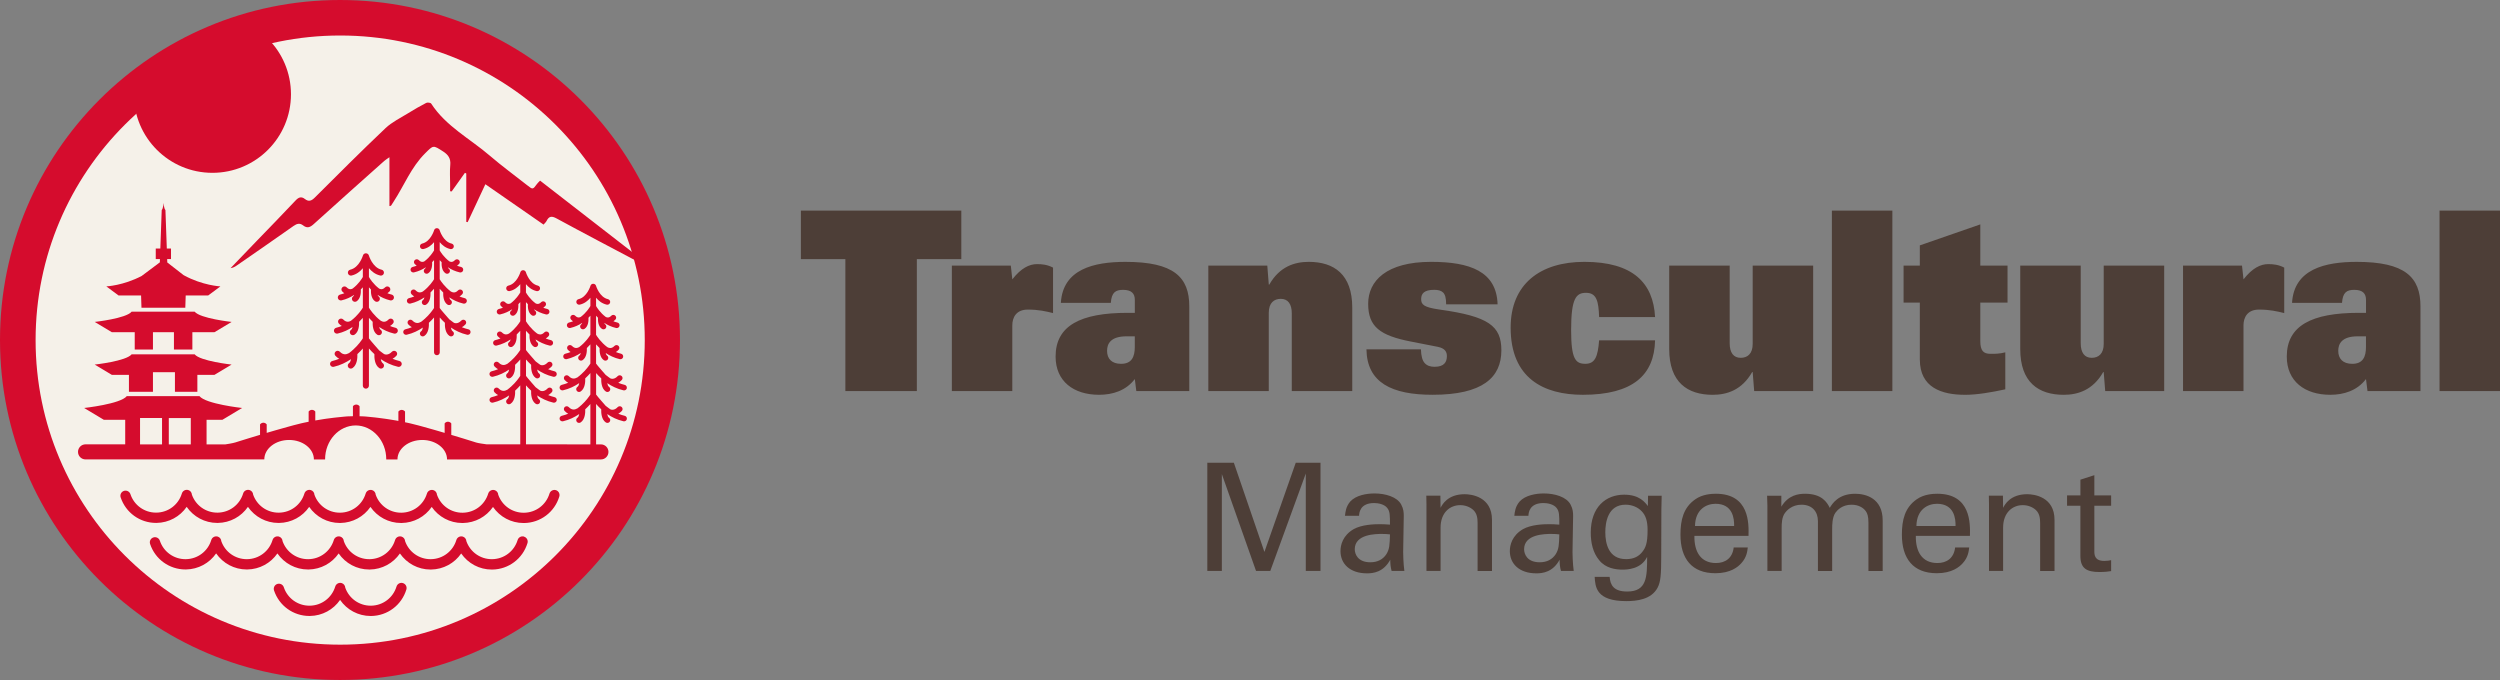 <?xml version="1.0" encoding="UTF-8"?>
<svg id="Ebene_1" data-name="Ebene 1" xmlns="http://www.w3.org/2000/svg" xmlns:xlink="http://www.w3.org/1999/xlink" viewBox="0 0 1329.37 361.58">
  <rect x="0" y="0" width="1329.37" height="361.58" fill="#808080" stroke="none"/>
  <defs>
    <style>
      .cls-1 {
        fill: none;
      }

      .cls-1, .cls-2, .cls-3, .cls-4 {
        stroke-width: 0px;
      }

      .cls-2 {
        fill: #4d3e37;
      }

      .cls-5 {
        clip-path: url(#clippath);
      }

      .cls-3 {
        fill: #f5f1e9;
      }

      .cls-4 {
        fill: #d50c2d;
      }
    </style>
    <clipPath id="clippath">
      <path class="cls-1" d="M180.79,344.95c90.59,0,164.03-73.44,164.03-164.03S271.39,16.89,180.79,16.89,16.76,90.33,16.76,180.92s73.44,164.03,164.03,164.03h0Z"/>
    </clipPath>
  </defs>
  <path class="cls-2" d="M641.99,303.61h7.73v-51.5l18.18,51.5h7.57l18.89-51.82v51.82h7.81v-57.56h-13.15l-16.66,47.44-16.26-47.44h-14.11v57.56h0ZM746.77,303.61c-.56-4.07-.64-9.41-.64-10.05l.32-19.13c0-1.83-.08-3.75-1.36-6.14-2.15-4.07-8.37-5.9-14.19-5.9-4.23,0-9.89.96-12.92,4.31-2.31,2.71-2.55,5.5-2.79,7.57h7.49c.08-1.59.48-6.78,8.05-6.78,2.15,0,5.42.64,6.94,2.63,1.44,1.75,1.44,3.91,1.44,8.85-2.31-.16-3.51-.24-5.42-.24-3.19,0-9.57.24-13.87,2.63-5.9,3.43-7.02,8.53-7.02,11.72,0,6.62,4.94,11.8,14.11,11.8,3.35,0,8.77-.64,12.36-7.25,0,2.07.16,3.99.72,5.98h6.78ZM739.12,284.16c-.16,5.58-.24,7.81-1.91,10.52-1.83,2.79-4.7,4.31-8.53,4.31-6.7,0-8.29-4.38-8.29-6.94,0-8.13,11.4-8.13,14.43-8.13,1.83,0,2.95.08,4.31.24h0ZM758.53,303.61h7.49v-23.04c0-8.05,5.02-11.96,10.44-11.96,2.55,0,5.18.88,7.1,2.71,1.83,1.83,2.15,4.23,2.15,6.86v25.43h7.65v-27.19c0-12.28-10.92-13.63-14.51-13.63-9.09,0-11.96,5.58-12.84,7.25l-.08-6.46h-7.49l.08,4.62v35.4h0ZM836.82,303.61c-.56-4.07-.64-9.41-.64-10.05l.32-19.13c0-1.83-.08-3.75-1.36-6.14-2.15-4.07-8.37-5.9-14.19-5.9-4.23,0-9.89.96-12.92,4.31-2.31,2.71-2.55,5.5-2.79,7.57h7.49c.08-1.59.48-6.78,8.05-6.78,2.15,0,5.42.64,6.94,2.63,1.44,1.75,1.44,3.91,1.44,8.85-2.31-.16-3.51-.24-5.42-.24-3.19,0-9.57.24-13.87,2.63-5.9,3.43-7.02,8.53-7.02,11.72,0,6.62,4.94,11.8,14.11,11.8,3.35,0,8.77-.64,12.36-7.25,0,2.07.16,3.99.72,5.98h6.78ZM829.17,284.16c-.16,5.58-.24,7.81-1.91,10.52-1.83,2.79-4.7,4.31-8.53,4.31-6.7,0-8.29-4.38-8.29-6.94,0-8.13,11.4-8.13,14.43-8.13,1.83,0,2.95.08,4.31.24h0ZM847.96,306.72c.32,5.42.8,12.92,16.82,12.92,5.5,0,13.31-.8,16.66-7.18,1.59-3.03,1.91-6.94,1.91-16.58l.08-25.03.16-7.25h-7.25l-.08,5.5c-1.59-2.07-4.54-6.06-12.6-6.06-9.81,0-17.78,6.62-17.78,20.17,0,5.34,1.12,10.68,4.54,14.75,3.35,4.15,8.61,4.94,12.28,4.94,2.39,0,9.97-.16,13.15-6.78,0,10.84-.16,18.42-10.6,18.42-7.1,0-9.01-3.35-9.33-7.81h-7.97ZM864.62,297.31c-9.17,0-11-8.13-11-14.27,0-5.1,1.28-14.67,10.76-14.67,3.43,0,6.62,1.36,8.61,3.51,1.99,2.07,3.11,4.94,3.11,9.97,0,7.25-1.12,9.41-2.71,11.48-1.83,2.39-4.38,3.99-8.77,3.99h0ZM929.77,284.95c.16-6.54.56-22.4-17.38-22.4-2.31,0-7.1.24-10.92,2.95-6.3,4.38-7.89,10.92-7.89,18.82,0,12.68,5.98,20.49,18.58,20.49,8.05,0,12.04-3.35,13.79-5.34,2.87-3.11,3.19-6.38,3.43-8.37h-7.49c-.64,5.74-4.54,8.29-9.41,8.29-8.21,0-11.64-6.14-11.48-14.43h28.78ZM901.31,279.69c.16-8.85,6.06-11.8,10.92-11.8,9.25,0,9.97,7.97,9.89,11.8h-20.81ZM939.82,303.61h7.57v-22.72c0-2.55.08-5.82,1.75-8.13.88-1.2,3.67-4.38,8.77-4.38,5.9,0,8.77,3.83,8.77,8.77v26.47h7.57v-22.4c0-1.75,0-6.14,1.75-8.61,1.04-1.43,3.67-4.23,8.53-4.23,3.83,0,6.38,1.67,7.65,3.51.72,1.04,1.36,2.55,1.36,6.06v25.67h7.57v-26.87c0-11.8-8.93-14.19-14.67-14.19-8.85,0-12.12,5.26-13.47,7.49-1.44-2.95-4.23-7.49-13.07-7.49-3.43,0-8.85.56-12.68,6.86v-5.82h-7.57l.16,5.34v34.68h0ZM1047.51,284.95c.16-6.54.56-22.4-17.38-22.4-2.31,0-7.1.24-10.92,2.95-6.3,4.38-7.89,10.92-7.89,18.82,0,12.68,5.98,20.49,18.58,20.49,8.05,0,12.04-3.35,13.79-5.34,2.87-3.11,3.19-6.38,3.43-8.37h-7.49c-.64,5.74-4.54,8.29-9.41,8.29-8.21,0-11.64-6.14-11.48-14.43h28.78ZM1019.05,279.69c.16-8.85,6.06-11.8,10.92-11.8,9.25,0,9.97,7.97,9.89,11.8h-20.81ZM1057.66,303.61h7.49v-23.04c0-8.05,5.02-11.96,10.44-11.96,2.55,0,5.18.88,7.1,2.71,1.83,1.83,2.15,4.23,2.15,6.86v25.43h7.65v-27.19c0-12.28-10.92-13.63-14.51-13.63-9.09,0-11.96,5.58-12.84,7.25l-.08-6.46h-7.49l.08,4.62v35.4h0ZM1099.14,268.93h7.1v26.71c0,6.54,3.27,8.53,10.13,8.53,2.71,0,4.86-.24,6.22-.48v-5.82c-.64.16-2.07.4-3.59.4-5.34,0-5.34-3.35-5.34-5.34v-24h8.93v-5.5h-8.93v-10.76l-7.41,2.39v8.37h-7.1v5.5h0Z"/>
  <path class="cls-2" d="M449.53,207.94h38v-70.16h23.65v-25.78h-85.31v25.78h23.65v70.16h0ZM506.13,207.94h32.16v-34.95c0-4.25,2.13-8.37,8.24-8.37,5.71,0,9.7.93,13.42,1.86v-24.18c-3.06-1.59-5.85-1.86-8.5-1.86-4.12,0-8.5,2.13-13.15,8.11l-.8-7.31h-31.36v66.7h0ZM603.43,166.35h-3.85c-24.98,0-38.27,6.78-38.27,23.25,0,13.15,9.57,20.33,23.12,20.33,7.31,0,14.35-2.26,19-8.37l.8,6.38h28.17v-45.04c0-15.55-8.24-23.65-33.88-23.65-16.88,0-33.35,3.85-34.41,21.79h26.57c.4-5.58,2.52-6.91,6.51-6.91,4.52,0,6.25,1.99,6.25,5.31v6.91h0ZM603.43,184.42c0,5.45-1.73,9.04-7.31,9.04-4.92,0-7.44-2.66-7.44-6.91,0-3.72,1.86-7.71,10.36-7.71h4.38v5.58h0ZM642.51,207.94h32.16v-41.59c0-5.31,2.79-7.44,6.38-7.44,3.85,0,5.85,2.79,5.85,7.71v41.32h32.16v-44.38c0-17.67-9.7-24.32-23.12-24.32-7.57,0-15.55,2.52-20.99,12.09h-.27l-.8-10.1h-31.36v66.7h0ZM796.34,161.83c-.53-17.54-14.75-22.59-35.34-22.59-23.78,0-33.48,10.1-33.48,22.32s6.38,16.88,22.72,20.06c9.7,1.86,12.22,2.39,14.22,2.79,4.12.8,4.92,2.92,4.92,4.92,0,3.19-1.46,5.71-6.51,5.71-2.26,0-3.99-.53-5.31-1.99-1.2-1.33-1.86-3.59-1.99-7.31h-28.97c.27,17.81,13.55,24.18,35.21,24.18,26.57,0,36.54-9.17,36.54-23.65,0-13.02-6.91-18.07-32.82-21.66-8.5-1.2-9.83-2.66-9.83-5.58s1.59-4.92,6.91-4.92c2.13,0,3.72.4,4.78,1.46,1.06,1.06,1.59,2.92,1.59,6.25h27.37ZM880.08,168.61c-.93-18.07-11.69-29.37-37.6-29.37-23.65,0-39.2,11.96-39.2,34.95,0,26.97,17.54,35.74,38.4,35.74,26.44,0,38-10.36,38.4-28.97h-29.76c-.66,8.64-2.13,12.49-7.31,12.49s-7.57-2.39-7.57-17.94c0-17.01,2.66-19.8,7.97-19.8,5.58,0,6.64,4.52,6.91,12.89h29.76ZM964.15,141.24h-32.16v41.59c0,5.31-2.79,7.44-6.38,7.44-3.85,0-5.85-2.79-5.85-7.71v-41.32h-32.16v44.38c0,17.67,9.7,24.32,23.12,24.32,7.57,0,15.55-2.52,20.99-12.09h.27l.8,10.1h31.36v-66.7h0ZM974.1,207.94h32.16v-95.94h-32.16v95.94h0ZM1020.87,191.2c0,14.88,11.56,18.74,24.05,18.74,6.38,0,14.08-1.33,21.39-2.92v-19.67c-2.92.8-5.58.8-7.84.8-3.85,0-5.45-1.73-5.45-6.78v-20.46h14.48v-19.67h-14.48v-21.92l-32.16,11.16v10.76h-8.64v19.67h8.64v30.3h0ZM1150.81,141.24h-32.16v41.59c0,5.31-2.79,7.44-6.38,7.44-3.85,0-5.85-2.79-5.85-7.71v-41.32h-32.16v44.38c0,17.67,9.7,24.32,23.12,24.32,7.57,0,15.55-2.52,20.99-12.09h.27l.8,10.1h31.36v-66.7h0ZM1160.81,207.94h32.16v-34.95c0-4.25,2.13-8.37,8.24-8.37,5.71,0,9.7.93,13.42,1.86v-24.18c-3.06-1.59-5.85-1.86-8.5-1.86-4.12,0-8.5,2.13-13.15,8.11l-.8-7.31h-31.36v66.7h0ZM1258.11,166.35h-3.85c-24.98,0-38.27,6.78-38.27,23.25,0,13.15,9.57,20.33,23.12,20.33,7.31,0,14.35-2.26,19-8.37l.8,6.38h28.17v-45.04c0-15.55-8.24-23.65-33.88-23.65-16.87,0-33.35,3.85-34.41,21.79h26.57c.4-5.58,2.52-6.91,6.51-6.91,4.52,0,6.25,1.99,6.25,5.31v6.91h0ZM1258.11,184.42c0,5.45-1.73,9.04-7.31,9.04-4.92,0-7.44-2.66-7.44-6.91,0-3.72,1.86-7.71,10.36-7.71h4.38v5.58h0ZM1297.22,207.94h32.16v-95.94h-32.16v95.94h0Z"/>
  <path class="cls-4" d="M180.79,361.58c99.85,0,180.79-80.94,180.79-180.79S280.64,0,180.79,0,0,80.94,0,180.79s80.94,180.79,180.79,180.79h0Z"/>
  <path class="cls-3" d="M180.89,342.8c89.45,0,161.96-72.51,161.96-161.96S270.34,18.88,180.89,18.88,18.93,91.39,18.93,180.84s72.51,161.96,161.96,161.96h0Z"/>
  <path class="cls-4" d="M333.29,206.44c.19-.8-.31-1.61-1.13-1.79-1.2-.28-2.34-.66-3.41-1.11.64-.34,1.27-.82,1.89-1.48.57-.6.53-1.55-.08-2.11-.61-.56-1.57-.52-2.14.08-1.9,2.01-3.64,1.32-3.99,1.11-.15-.1-.4-.39-.57-.43-.48-.36-1.37-1-1.8-1.36-.14-.19-4.56-5.15-5.1-6.01v-10.22c.55.63,1.17,1.29,1.87,1.96-.07,1.57.06,4.97,2.25,6.43.26.17.56.26.85.26.49,0,.96-.23,1.26-.65.47-.68.29-1.61-.4-2.07-.33-.22-.57-.74-.72-1.36,2.07,1.4,4.55,2.61,7.46,3.29.12.03.24.04.35.04.69,0,1.31-.46,1.47-1.15.19-.8-.31-1.61-1.12-1.79-.97-.23-1.88-.53-2.75-.88.49-.3.98-.69,1.46-1.2.57-.6.53-1.55-.08-2.11-.61-.56-1.57-.52-2.14.08-1.62,1.72-3.16.94-3.46.76-.11-.07-.22-.11-.34-.15-3.4-2.57-5.39-5.59-5.96-6.54v-10.16c.31.35.65.72,1.02,1.08-.08,1.45.02,4.53,2.07,5.9.26.17.56.26.85.26.49,0,.96-.23,1.26-.65.47-.68.29-1.61-.4-2.07-.19-.13-.34-.39-.46-.72,1.75,1.16,3.85,2.16,6.3,2.73.12.03.24.04.35.04.69,0,1.31-.46,1.47-1.15.19-.8-.31-1.61-1.12-1.79-.74-.17-1.44-.39-2.11-.65.36-.25.71-.55,1.05-.91.57-.6.53-1.55-.08-2.11-.61-.56-1.57-.52-2.14.08-1.3,1.38-2.51.85-2.86.64-.04-.03-.09-.04-.13-.07-2.93-2.24-4.58-4.9-5.07-5.75v-4.42c1.33,1.63,3.17,3.12,5.65,3.68.11.02.23.04.34.04.69,0,1.32-.47,1.48-1.16.19-.8-.33-1.6-1.14-1.79-4.52-1.01-6.34-7.04-6.36-7.11-.18-.62-.73-1.03-1.35-1.07-.03,0-.06,0-.09,0-.06,0-.12,0-.17,0-.08,0-.16.02-.25.04,0,0-.01,0-.02,0,0,0,0,0,0,0-.49.13-.91.5-1.06,1.02-.02.06-1.84,6.1-6.36,7.11-.82.18-1.33.98-1.14,1.79.16.69.78,1.16,1.48,1.16.11,0,.22-.01.34-.04,2.46-.55,4.29-2.03,5.63-3.65v4.39c-.49.85-2.14,3.51-5.06,5.75-.05.02-.09.04-.14.07-.34.2-1.55.75-2.86-.64-.57-.6-1.53-.64-2.14-.08-.61.56-.65,1.5-.08,2.11.34.37.7.66,1.05.91-.66.26-1.37.48-2.11.65-.81.19-1.32.99-1.13,1.79.17.69.79,1.15,1.47,1.15.12,0,.23-.01.35-.04,2.46-.57,4.55-1.57,6.3-2.73-.12.33-.26.59-.45.72-.69.46-.87,1.39-.4,2.07.29.42.77.65,1.26.65.29,0,.59-.08.85-.26,2.05-1.37,2.15-4.45,2.07-5.9.37-.36.71-.73,1.02-1.08v10.16c-.57.95-2.55,3.97-5.95,6.53-.12.04-.24.09-.35.16-.3.18-1.84.96-3.47-.76-.57-.6-1.53-.64-2.14-.08-.61.56-.65,1.5-.08,2.11.47.5.97.9,1.46,1.2-.86.35-1.78.65-2.75.88-.81.19-1.32.99-1.13,1.79.16.69.79,1.15,1.47,1.15.12,0,.23-.01.35-.04,2.91-.68,5.4-1.89,7.47-3.29-.15.63-.38,1.14-.72,1.36-.69.46-.87,1.39-.4,2.07.29.43.77.65,1.26.65.29,0,.59-.08.85-.26,2.19-1.47,2.32-4.87,2.25-6.43.71-.67,1.33-1.33,1.87-1.96v10.22c-.54.86-2.23,3.35-5.01,5.83-.21.11-.38.27-.52.45-.43.37-.89.73-1.37,1.09-.17.04-.34.1-.5.2-.35.21-2.17,1.14-4.07-.88-.57-.6-1.53-.64-2.14-.08-.61.56-.65,1.5-.08,2.11.61.65,1.25,1.13,1.89,1.48-1.07.45-2.2.83-3.41,1.11-.81.19-1.32.99-1.13,1.79.16.69.79,1.15,1.47,1.15.12,0,.23-.01.35-.04,3.36-.78,6.22-2.21,8.6-3.83-.17.9-.47,1.67-.95,1.99-.69.46-.87,1.39-.4,2.07.29.42.77.65,1.26.65.29,0,.59-.08.85-.26,2.36-1.57,2.5-5.25,2.43-6.98,1.06-.97,1.97-1.93,2.73-2.81v11.42c-.54.86-2.23,3.35-5.01,5.83-.21.11-.38.26-.52.45-.43.37-.89.73-1.37,1.09-.17.04-.34.1-.5.2-.35.21-2.17,1.14-4.07-.87-.57-.6-1.53-.64-2.14-.08-.61.56-.65,1.5-.08,2.11.61.65,1.25,1.13,1.89,1.47-1.07.45-2.2.83-3.41,1.11-.81.19-1.32.99-1.13,1.79.16.69.79,1.15,1.47,1.15.12,0,.23-.01.35-.04,3.36-.78,6.22-2.21,8.6-3.84-.17.9-.47,1.67-.95,1.99-.69.46-.87,1.39-.4,2.07.29.43.77.65,1.26.65.29,0,.59-.08.85-.26,2.36-1.58,2.5-5.25,2.43-6.98,1.06-.97,1.97-1.92,2.73-2.81v5.82s0,.02,0,.02c0,0,0,.02,0,.02v19.89s0,.01,0,.02c0,.84.68,1.52,1.52,1.52s1.52-.68,1.52-1.52c0,0,0-.02,0-.02v-19.89s0-.01,0-.02c0,0,0-.01,0-.02v-5.82c.76.88,1.67,1.84,2.73,2.81-.07,1.73.07,5.41,2.43,6.98.26.17.56.26.85.26.49,0,.96-.23,1.26-.65.47-.68.29-1.61-.4-2.07-.48-.32-.78-1.1-.95-1.99,2.38,1.63,5.24,3.05,8.6,3.84.12.03.24.04.35.04.69,0,1.31-.46,1.47-1.15.19-.8-.31-1.61-1.13-1.79-1.2-.28-2.34-.66-3.41-1.11.64-.34,1.27-.82,1.89-1.47.57-.6.53-1.55-.08-2.11-.61-.56-1.57-.52-2.14.08-1.9,2.01-3.64,1.32-3.99,1.11-.15-.1-.4-.39-.57-.43-.48-.36-1.37-1-1.8-1.36-.14-.19-4.56-5.15-5.1-6.01v-11.42c.76.88,1.67,1.84,2.73,2.81-.07,1.73.07,5.41,2.43,6.98.26.17.56.26.85.26.49,0,.96-.23,1.26-.65.47-.68.29-1.61-.4-2.07-.48-.32-.78-1.09-.95-1.99,2.38,1.63,5.24,3.05,8.6,3.83.12.03.24.04.35.04.69,0,1.31-.46,1.47-1.15h0Z"/>
  <path class="cls-4" d="M296.01,199.23c.19-.8-.31-1.61-1.12-1.79-1.21-.28-2.34-.66-3.41-1.11.64-.34,1.27-.82,1.89-1.48.57-.6.53-1.55-.08-2.11-.61-.56-1.57-.52-2.14.08-1.9,2.01-3.64,1.32-3.99,1.11-.15-.1-.4-.39-.57-.43-.48-.36-1.37-1-1.8-1.36-.14-.19-4.56-5.15-5.1-6.01v-10.22c.54.63,1.17,1.29,1.87,1.96-.07,1.57.06,4.97,2.25,6.43.26.18.56.26.85.26.49,0,.96-.23,1.25-.65.47-.68.29-1.61-.4-2.07-.33-.22-.57-.74-.72-1.36,2.07,1.4,4.55,2.61,7.46,3.29.12.03.24.04.35.04.69,0,1.31-.46,1.47-1.15.19-.8-.31-1.61-1.12-1.79-.97-.22-1.88-.53-2.75-.88.49-.3.98-.69,1.46-1.2.57-.6.53-1.55-.08-2.11-.61-.56-1.57-.52-2.14.08-1.62,1.72-3.16.94-3.46.76-.11-.07-.22-.11-.34-.15-3.4-2.57-5.39-5.59-5.96-6.54v-10.16c.31.35.65.72,1.02,1.08-.08,1.45.02,4.53,2.07,5.9.26.17.56.26.85.26.49,0,.96-.23,1.26-.65.47-.68.29-1.61-.4-2.07-.19-.13-.34-.39-.46-.72,1.75,1.16,3.85,2.16,6.3,2.73.12.03.24.04.35.04.69,0,1.31-.46,1.47-1.15.19-.8-.31-1.61-1.13-1.79-.74-.17-1.44-.39-2.11-.65.35-.25.71-.55,1.05-.91.57-.6.53-1.55-.08-2.11-.61-.56-1.57-.52-2.14.08-1.3,1.38-2.51.85-2.86.64-.04-.03-.09-.04-.13-.07-2.93-2.24-4.58-4.9-5.07-5.75v-4.42c1.33,1.63,3.17,3.12,5.65,3.68.11.02.23.04.34.04.69,0,1.32-.47,1.48-1.16.19-.8-.32-1.6-1.14-1.79-4.52-1.01-6.34-7.04-6.36-7.11-.18-.62-.73-1.03-1.34-1.07-.03,0-.06,0-.09,0-.06,0-.11,0-.17,0-.09,0-.17.02-.25.04,0,0-.01,0-.02,0,0,0,0,0,0,0-.5.13-.91.5-1.06,1.02-.02.06-1.83,6.1-6.36,7.11-.82.18-1.33.98-1.14,1.79.16.69.79,1.16,1.48,1.16.11,0,.22-.01.34-.04,2.46-.55,4.29-2.03,5.62-3.65v4.39c-.48.85-2.14,3.51-5.06,5.75-.05.02-.09.04-.14.07-.34.2-1.55.75-2.86-.64-.57-.6-1.53-.64-2.14-.08-.61.56-.65,1.5-.08,2.11.34.36.7.66,1.05.91-.67.26-1.37.48-2.11.65-.81.19-1.32.99-1.13,1.79.16.69.79,1.15,1.47,1.15.12,0,.23-.01.35-.04,2.46-.57,4.55-1.57,6.3-2.73-.12.33-.27.59-.45.72-.69.46-.87,1.39-.4,2.07.29.43.77.65,1.26.65.29,0,.59-.08.85-.26,2.05-1.37,2.15-4.45,2.07-5.9.37-.36.71-.73,1.02-1.08v10.16c-.57.95-2.55,3.97-5.95,6.53-.12.04-.24.09-.35.16-.29.17-1.84.96-3.47-.76-.57-.6-1.53-.64-2.14-.08-.61.56-.65,1.5-.08,2.11.47.5.97.9,1.46,1.2-.86.35-1.78.65-2.75.88-.81.19-1.32.99-1.13,1.79.16.69.79,1.15,1.47,1.15.12,0,.23-.01.35-.04,2.91-.68,5.4-1.89,7.46-3.29-.15.63-.38,1.14-.72,1.36-.69.46-.87,1.39-.4,2.07.29.43.77.65,1.26.65.29,0,.59-.08.85-.26,2.19-1.46,2.32-4.87,2.25-6.43.71-.67,1.33-1.33,1.87-1.96v10.22c-.54.86-2.23,3.35-5.01,5.83-.21.11-.38.27-.52.45-.43.37-.89.73-1.37,1.09-.17.04-.34.1-.49.2-.35.21-2.17,1.14-4.07-.88-.57-.6-1.53-.64-2.14-.08-.61.56-.65,1.5-.08,2.11.61.65,1.25,1.13,1.89,1.48-1.07.45-2.2.83-3.41,1.11-.81.19-1.32.99-1.12,1.79.16.69.79,1.15,1.47,1.15.12,0,.23-.01.35-.04,3.36-.78,6.22-2.21,8.6-3.83-.17.9-.47,1.67-.95,1.99-.69.46-.87,1.39-.4,2.07.29.43.77.65,1.25.65.29,0,.59-.08.85-.26,2.36-1.57,2.51-5.25,2.43-6.98,1.06-.97,1.97-1.93,2.73-2.81v8.72c-.54.86-2.23,3.35-5.01,5.83-.21.11-.38.26-.52.45-.43.37-.89.73-1.37,1.09-.17.04-.34.1-.49.2-.35.21-2.17,1.14-4.07-.88-.57-.6-1.53-.64-2.14-.08-.61.56-.65,1.5-.08,2.11.61.65,1.25,1.13,1.89,1.48-1.07.45-2.2.83-3.41,1.11-.81.19-1.32.99-1.12,1.79.16.69.79,1.15,1.47,1.15.12,0,.23-.01.35-.04,3.36-.78,6.22-2.21,8.6-3.84-.17.9-.47,1.67-.95,1.99-.69.46-.87,1.39-.4,2.07.29.43.77.65,1.25.65.29,0,.59-.08.85-.26,2.36-1.57,2.51-5.25,2.43-6.98,1.06-.97,1.97-1.93,2.73-2.81v8.52s0,.02,0,.02c0,0,0,.01,0,.02v26.6s0,.02,0,.02c0,.84.68,1.52,1.52,1.52s1.52-.68,1.52-1.52c0,0,0-.01,0-.02v-26.6s0-.01,0-.02c0,0,0-.01,0-.02v-8.52c.76.88,1.67,1.84,2.73,2.81-.07,1.73.08,5.41,2.43,6.98.26.18.56.26.85.26.49,0,.96-.23,1.25-.65.47-.68.29-1.61-.4-2.07-.48-.32-.78-1.1-.95-1.99,2.38,1.63,5.24,3.05,8.6,3.84.12.03.24.04.35.04.69,0,1.31-.46,1.47-1.15.19-.8-.31-1.61-1.12-1.79-1.21-.28-2.34-.66-3.41-1.11.64-.34,1.27-.82,1.89-1.48.57-.6.53-1.55-.08-2.11-.61-.56-1.57-.52-2.14.08-1.9,2.01-3.64,1.32-3.99,1.11-.15-.1-.4-.39-.57-.43-.48-.36-1.37-1-1.8-1.36-.14-.19-4.56-5.15-5.1-6.01v-8.72c.76.88,1.67,1.84,2.73,2.81-.07,1.73.08,5.41,2.43,6.98.26.17.56.26.85.26.49,0,.96-.23,1.25-.65.47-.68.29-1.61-.4-2.07-.48-.32-.78-1.09-.95-1.99,2.38,1.63,5.24,3.05,8.6,3.83.12.03.24.04.35.04.69,0,1.31-.46,1.47-1.15h0Z"/>
  <path class="cls-4" d="M249.01,175.1c-1.2-.28-2.34-.66-3.41-1.11.64-.34,1.27-.82,1.89-1.48.57-.6.53-1.55-.08-2.11-.61-.56-1.57-.52-2.14.08-1.9,2.01-3.64,1.32-3.99,1.11-.15-.1-.4-.39-.57-.43-.48-.36-1.37-1-1.8-1.36-.13-.19-4.56-5.15-5.1-6.01v-10.22c.54.63,1.17,1.29,1.87,1.96-.07,1.57.06,4.97,2.25,6.43.26.17.56.26.85.26.49,0,.96-.23,1.26-.65.47-.68.29-1.61-.4-2.07-.33-.22-.57-.74-.72-1.36,2.07,1.4,4.55,2.61,7.47,3.29.12.03.24.04.35.04.69,0,1.31-.46,1.47-1.15.19-.8-.31-1.61-1.13-1.79-.97-.22-1.88-.53-2.75-.88.49-.3.98-.69,1.46-1.2.57-.6.53-1.55-.08-2.11-.61-.56-1.57-.52-2.14.08-1.62,1.72-3.16.94-3.46.76-.11-.07-.22-.12-.34-.15-3.4-2.57-5.38-5.59-5.96-6.54v-10.16c.31.35.65.72,1.02,1.08-.08,1.45.02,4.53,2.07,5.9.26.17.56.26.85.26.49,0,.96-.23,1.26-.66.47-.68.29-1.61-.4-2.07-.19-.13-.34-.39-.46-.72,1.76,1.16,3.85,2.16,6.31,2.73.12.03.23.04.35.04.69,0,1.31-.46,1.47-1.15.19-.8-.31-1.61-1.13-1.79-.74-.17-1.44-.39-2.11-.65.35-.25.71-.55,1.05-.91.57-.6.53-1.55-.08-2.11-.61-.56-1.57-.52-2.14.08-1.31,1.38-2.51.85-2.86.64-.04-.03-.09-.04-.13-.07-2.92-2.24-4.58-4.9-5.07-5.75v-4.42c1.33,1.63,3.17,3.12,5.65,3.68.11.02.23.04.34.04.69,0,1.32-.47,1.48-1.16.19-.8-.32-1.6-1.14-1.79-4.52-1.01-6.34-7.04-6.36-7.11-.18-.62-.73-1.03-1.35-1.07-.03,0-.06,0-.09,0-.06,0-.12,0-.17,0-.09,0-.17.02-.25.04,0,0-.01,0-.01,0,0,0,0,0,0,0-.49.13-.91.5-1.06,1.02-.02.06-1.84,6.1-6.36,7.11-.82.18-1.33.98-1.14,1.79.16.69.78,1.16,1.48,1.16.11,0,.23-.01.34-.04,2.46-.55,4.29-2.03,5.63-3.65v4.39c-.49.85-2.14,3.51-5.06,5.75-.05.02-.1.04-.14.07-.34.2-1.55.75-2.86-.64-.57-.6-1.53-.64-2.14-.08-.61.56-.65,1.5-.08,2.11.35.37.7.66,1.05.91-.67.26-1.37.48-2.11.65-.82.19-1.32.99-1.13,1.79.16.69.79,1.15,1.47,1.15.12,0,.23-.01.35-.04,2.46-.57,4.55-1.57,6.3-2.73-.12.33-.27.59-.45.72-.69.46-.87,1.39-.4,2.07.29.43.77.66,1.26.66.29,0,.59-.08.85-.26,2.05-1.37,2.15-4.45,2.07-5.9.37-.37.71-.73,1.02-1.08v10.16c-.57.95-2.55,3.97-5.95,6.53-.12.04-.24.09-.35.16-.29.18-1.84.96-3.47-.76-.57-.6-1.53-.64-2.14-.08-.61.56-.65,1.5-.08,2.11.48.5.97.9,1.46,1.2-.86.35-1.78.65-2.75.88-.82.19-1.32.99-1.12,1.79.16.69.79,1.15,1.47,1.15.12,0,.23-.01.35-.04,2.91-.68,5.39-1.89,7.46-3.29-.15.63-.38,1.14-.72,1.36-.69.46-.87,1.39-.4,2.07.29.43.77.65,1.26.65.29,0,.59-.08.85-.26,2.19-1.47,2.32-4.87,2.25-6.43.71-.67,1.33-1.33,1.87-1.96v10.22c-.54.86-2.23,3.35-5.01,5.83-.21.11-.38.27-.52.45-.43.37-.89.73-1.37,1.09-.17.04-.34.1-.49.2-.35.21-2.17,1.14-4.07-.88-.57-.6-1.53-.64-2.14-.08-.61.56-.65,1.5-.08,2.11.61.65,1.25,1.13,1.89,1.48-1.07.45-2.2.83-3.41,1.11-.82.19-1.32.99-1.13,1.79.16.69.79,1.15,1.47,1.15.12,0,.23-.01.35-.04,3.36-.78,6.22-2.21,8.6-3.83-.17.9-.47,1.67-.95,1.99-.69.46-.87,1.39-.4,2.07.29.42.77.65,1.26.65.29,0,.59-.09.85-.26,2.36-1.57,2.5-5.25,2.43-6.98,1.06-.97,1.97-1.93,2.73-2.81v18.52s0,.02,0,.02c0,.84.68,1.52,1.52,1.52s1.52-.68,1.52-1.52c0,0,0-.01,0-.02v-18.52c.76.88,1.67,1.84,2.73,2.81-.07,1.73.08,5.41,2.43,6.98.26.17.56.26.85.26.49,0,.96-.23,1.26-.65.47-.68.29-1.61-.4-2.07-.48-.32-.78-1.09-.95-1.99,2.38,1.63,5.24,3.05,8.6,3.83.12.03.24.04.35.04.69,0,1.31-.46,1.47-1.15.19-.8-.31-1.61-1.13-1.79h0Z"/>
  <path class="cls-4" d="M247.94,117.99v-25.73c-.24-.12-.47-.24-.71-.37-2.35,3.3-4.7,6.6-7.05,9.9-.28-.03-.55-.06-.83-.09,0-1.29,0-2.57,0-3.86,0-3.37-.25-6.76.08-10.1.33-3.44-1.06-5.45-3.84-7.23-5.36-3.44-5.1-3.38-9.55,1.04-7.4,7.36-11.11,17.04-16.66,25.56-.49.75-.94,1.51-1.44,2.25-.07.11-.34.09-.86.22v-25.98c-1.34.96-2.13,1.42-2.79,2.01-12.5,11.15-25.02,22.28-37.44,33.53-1.89,1.71-3.47,2.44-5.64.74-1.74-1.37-3.29-1.02-5.08.25-10.04,7.09-20.16,14.07-30.27,21.07-.94.65-1.93,1.21-3.26,1.38,4.57-4.76,9.13-9.51,13.71-14.26,6.95-7.21,13.96-14.36,20.81-21.66,1.65-1.76,3.05-2.36,5.01-.84,2.07,1.61,3.54.96,5.3-.8,12.42-12.39,24.82-24.8,37.56-36.87,3.45-3.27,7.98-5.43,12.09-7.98,3.11-1.94,6.3-3.78,9.55-5.45.67-.35,2.32-.13,2.66.38,7.85,12.1,20.65,18.64,31.18,27.7,6.38,5.49,13.21,10.46,19.83,15.68,3.03,2.39,3,2.4,5.28-.72.39-.54.91-.98,1.61-1.71,20.12,15.6,40.14,31.13,60.16,46.66-.11.19-.22.37-.32.56-2.48-1.3-4.96-2.58-7.43-3.89-14.54-7.7-29.13-15.33-43.58-23.19-2.6-1.42-4.08-1.35-5.39,1.3-.33.67-.97,1.19-1.6,1.94-10.26-7.12-20.41-14.16-30.94-21.47-3.25,6.96-6.34,13.56-9.42,20.16-.24-.04-.47-.09-.71-.13h0Z"/>
  <path class="cls-4" d="M214.26,310.05c-1.44-.43-2.97.38-3.41,1.83-1.82,6.01-7.26,10.11-13.54,10.19-.07,0-.14,0-.21,0-6.09,0-11.46-3.81-13.5-9.55-.06-1.11-.78-2.13-1.92-2.47-1.44-.43-2.97.38-3.41,1.83-1.82,6.01-7.26,10.11-13.54,10.19-.07,0-.14,0-.21,0-6.19,0-11.65-3.92-13.61-9.82-.48-1.43-2.02-2.21-3.46-1.73-1.43.47-2.21,2.02-1.73,3.46,2.71,8.14,10.25,13.56,18.8,13.56.09,0,.19,0,.29,0,6.57-.09,12.46-3.36,16.03-8.54,3.63,5.26,9.62,8.55,16.26,8.55.09,0,.19,0,.28,0,8.67-.12,16.19-5.78,18.71-14.08.44-1.45-.38-2.97-1.82-3.41h0Z"/>
  <path class="cls-4" d="M295.61,260.64c-1.44-.43-2.97.38-3.42,1.82-1.82,6.01-7.26,10.11-13.54,10.19-.07,0-.14,0-.21,0-6.1,0-11.46-3.81-13.5-9.55-.06-1.12-.78-2.13-1.92-2.47-1.44-.43-2.97.38-3.41,1.82-1.82,6.01-7.27,10.11-13.54,10.19-.07,0-.14,0-.21,0-6.1,0-11.46-3.81-13.5-9.55-.06-1.12-.78-2.13-1.92-2.47-1.44-.43-2.97.38-3.41,1.82-1.82,6.01-7.26,10.11-13.54,10.19-.07,0-.14,0-.21,0-6.1,0-11.46-3.81-13.5-9.55-.06-1.12-.78-2.13-1.92-2.47-1.44-.43-2.97.38-3.41,1.82-1.82,6.01-7.26,10.11-13.54,10.19-.07,0-.13,0-.21,0-6.09,0-11.46-3.81-13.5-9.55-.06-1.12-.78-2.13-1.92-2.47-1.44-.43-2.97.38-3.41,1.82-1.82,6.01-7.26,10.11-13.54,10.19-.07,0-.14,0-.21,0-6.1,0-11.46-3.81-13.5-9.55-.06-1.11-.79-2.13-1.92-2.47-1.44-.43-2.98.38-3.41,1.82-1.82,6.01-7.26,10.11-13.54,10.19-.07,0-.13,0-.21,0-6.1,0-11.46-3.81-13.5-9.55-.06-1.12-.78-2.13-1.92-2.47-1.44-.43-2.97.38-3.41,1.82-1.82,6.01-7.26,10.11-13.54,10.19-.07,0-.14,0-.21,0-6.19,0-11.65-3.92-13.61-9.82-.48-1.43-2.03-2.21-3.46-1.73-1.43.47-2.21,2.03-1.73,3.46,2.72,8.14,10.25,13.56,18.8,13.56.1,0,.19,0,.28,0,6.56-.09,12.46-3.36,16.03-8.54,3.63,5.26,9.62,8.55,16.26,8.55.09,0,.19,0,.28,0,6.57-.09,12.46-3.36,16.03-8.54,3.63,5.26,9.62,8.55,16.26,8.55.1,0,.19,0,.28,0,6.57-.09,12.46-3.36,16.03-8.54,3.64,5.26,9.62,8.55,16.26,8.55.1,0,.19,0,.29,0,6.57-.09,12.46-3.36,16.03-8.54,3.63,5.26,9.62,8.55,16.26,8.55.1,0,.19,0,.29,0,6.57-.09,12.46-3.36,16.03-8.54,3.63,5.26,9.62,8.55,16.26,8.55.1,0,.19,0,.29,0,6.57-.09,12.46-3.36,16.03-8.54,3.63,5.26,9.62,8.55,16.26,8.55.1,0,.19,0,.29,0,8.67-.12,16.19-5.78,18.71-14.08.44-1.45-.38-2.98-1.82-3.41h0Z"/>
  <path class="cls-4" d="M278.66,285.32c-1.44-.43-2.97.38-3.41,1.83-1.82,6.01-7.26,10.11-13.54,10.19-.07,0-.14,0-.21,0-6.1,0-11.46-3.81-13.5-9.55-.06-1.12-.78-2.13-1.92-2.47-1.44-.43-2.97.38-3.41,1.83-1.82,6.01-7.26,10.11-13.54,10.19-.07,0-.14,0-.21,0-6.09,0-11.46-3.81-13.5-9.55-.06-1.11-.78-2.13-1.92-2.47-1.44-.43-2.97.38-3.41,1.83-1.82,6.01-7.26,10.11-13.54,10.19-.07,0-.14,0-.21,0-6.1,0-11.46-3.81-13.5-9.55-.06-1.12-.78-2.13-1.92-2.47-1.44-.43-2.97.38-3.41,1.83-1.82,6.01-7.26,10.11-13.54,10.19-.07,0-.13,0-.21,0-6.09,0-11.46-3.81-13.5-9.55-.06-1.11-.78-2.13-1.92-2.47-1.44-.43-2.97.38-3.41,1.83-1.82,6.01-7.26,10.11-13.54,10.19-.07,0-.14,0-.21,0-6.09,0-11.46-3.81-13.5-9.55-.06-1.12-.79-2.13-1.92-2.47-1.44-.43-2.98.38-3.41,1.83-1.82,6.01-7.26,10.11-13.54,10.19-.07,0-.14,0-.2,0-6.19,0-11.65-3.93-13.61-9.82-.48-1.43-2.02-2.21-3.46-1.73-1.44.47-2.21,2.02-1.73,3.46,2.71,8.14,10.24,13.56,18.8,13.56.1,0,.19,0,.29,0,6.57-.09,12.46-3.36,16.03-8.54,3.63,5.26,9.62,8.55,16.26,8.55.1,0,.19,0,.29,0,6.57-.09,12.46-3.36,16.03-8.54,3.63,5.26,9.62,8.55,16.26,8.55.09,0,.19,0,.28,0,6.57-.09,12.46-3.36,16.03-8.54,3.63,5.26,9.62,8.55,16.26,8.55.1,0,.19,0,.29,0,6.57-.09,12.46-3.36,16.03-8.54,3.64,5.26,9.62,8.55,16.26,8.55.1,0,.19,0,.29,0,6.57-.09,12.46-3.36,16.03-8.54,3.63,5.26,9.62,8.55,16.26,8.55.09,0,.19,0,.28,0,8.67-.12,16.19-5.78,18.71-14.08.44-1.45-.38-2.97-1.82-3.41h0Z"/>
  <g class="cls-5">
    <path class="cls-4" d="M112.95,91.9c23.07,0,41.77-18.7,41.77-41.77s-18.7-41.77-41.77-41.77-41.77,18.7-41.77,41.77,18.7,41.77,41.77,41.77h0Z"/>
  </g>
  <path class="cls-4" d="M212.38,191.96c-1.28-.3-2.49-.71-3.63-1.19.68-.37,1.36-.88,2.01-1.57.61-.64.57-1.65-.09-2.24-.65-.6-1.68-.56-2.28.08-2.02,2.14-3.87,1.41-4.25,1.18-.16-.1-.43-.41-.6-.45-.51-.38-1.46-1.06-1.92-1.45-.15-.2-4.86-5.48-5.44-6.4v-10.88c.58.67,1.25,1.37,1.99,2.08-.07,1.67.06,5.29,2.4,6.85.28.19.59.27.91.27.52,0,1.03-.24,1.34-.7.5-.73.31-1.71-.43-2.21-.36-.24-.6-.78-.77-1.45,2.2,1.49,4.85,2.78,7.95,3.5.12.03.25.04.37.04.73,0,1.39-.49,1.57-1.22.21-.85-.33-1.71-1.2-1.91-1.03-.24-2.01-.56-2.92-.94.52-.32,1.05-.74,1.55-1.27.61-.64.57-1.65-.09-2.24-.65-.6-1.68-.56-2.28.09-1.72,1.83-3.37,1-3.69.81-.12-.07-.24-.12-.36-.16-3.62-2.73-5.73-5.96-6.34-6.97v-10.82c.33.38.69.76,1.08,1.15-.08,1.55.02,4.83,2.21,6.28.28.19.59.27.91.27.52,0,1.02-.24,1.34-.7.5-.73.31-1.71-.43-2.21-.21-.14-.36-.41-.49-.77,1.87,1.24,4.1,2.3,6.71,2.91.12.03.25.04.37.04.73,0,1.39-.49,1.57-1.22.21-.85-.33-1.71-1.2-1.91-.79-.18-1.54-.42-2.24-.69.38-.26.75-.58,1.12-.97.61-.64.57-1.65-.09-2.24-.65-.6-1.68-.56-2.28.08-1.39,1.47-2.68.9-3.04.69-.05-.03-.1-.05-.14-.07-3.11-2.38-4.88-5.22-5.4-6.13v-4.71c1.42,1.73,3.38,3.33,6.02,3.92.12.03.24.04.36.04.74,0,1.4-.5,1.57-1.24.2-.86-.35-1.71-1.22-1.9-4.82-1.08-6.75-7.5-6.77-7.57-.19-.66-.78-1.09-1.44-1.14-.03,0-.06,0-.1,0-.06,0-.12,0-.18,0-.09,0-.18.02-.26.05,0,0-.01,0-.02,0,0,0,0,0,0,0-.53.14-.97.54-1.13,1.09-.02.07-1.96,6.49-6.77,7.57-.87.19-1.41,1.05-1.22,1.9.17.74.84,1.24,1.57,1.24.12,0,.24-.01.36-.04,2.62-.59,4.57-2.16,5.99-3.89v4.68c-.52.91-2.28,3.74-5.39,6.12-.05.02-.1.05-.15.08-.36.21-1.65.79-3.04-.69-.61-.64-1.63-.68-2.28-.08-.66.6-.69,1.6-.09,2.24.36.39.74.71,1.12.97-.71.27-1.46.51-2.24.69-.87.2-1.4,1.06-1.2,1.91.18.73.84,1.22,1.57,1.22.12,0,.25-.01.37-.04,2.61-.61,4.84-1.67,6.71-2.91-.12.35-.28.63-.48.76-.74.49-.93,1.48-.43,2.21.31.45.82.7,1.34.7.31,0,.63-.09.91-.27,2.18-1.46,2.29-4.74,2.21-6.28.39-.39.75-.77,1.08-1.15v10.82c-.61,1.01-2.72,4.23-6.33,6.96-.13.04-.25.09-.37.17-.31.19-1.96,1.02-3.69-.81-.61-.64-1.63-.68-2.28-.09-.65.6-.69,1.6-.09,2.24.51.54,1.03.95,1.55,1.27-.92.37-1.89.69-2.93.94-.87.2-1.4,1.06-1.2,1.91.18.73.84,1.22,1.57,1.22.12,0,.25-.01.37-.04,3.1-.72,5.75-2.01,7.95-3.5-.16.67-.41,1.21-.77,1.45-.74.49-.93,1.48-.43,2.21.31.45.82.7,1.34.7.31,0,.63-.09.91-.27,2.34-1.56,2.47-5.18,2.4-6.85.75-.71,1.42-1.41,1.99-2.08v10.88c-.58.92-2.38,3.57-5.33,6.21-.22.12-.41.28-.55.48-.46.39-.95.78-1.46,1.16-.18.04-.36.11-.53.21-.37.22-2.31,1.22-4.34-.93-.61-.64-1.63-.68-2.28-.08-.66.6-.69,1.6-.09,2.24.66.7,1.33,1.21,2.01,1.57-1.14.48-2.35.89-3.63,1.19-.87.2-1.4,1.06-1.2,1.91.18.73.84,1.22,1.57,1.22.12,0,.25-.01.37-.04,3.57-.83,6.62-2.35,9.16-4.08-.18.95-.5,1.78-1.01,2.12-.74.49-.93,1.48-.43,2.21.31.45.82.7,1.34.7.31,0,.63-.09.91-.27,2.51-1.68,2.67-5.59,2.59-7.44,1.13-1.03,2.1-2.05,2.9-2.99v19.73s0,.02,0,.02c0,.89.72,1.62,1.62,1.62s1.62-.72,1.62-1.62c0,0,0-.02,0-.02v-19.73c.81.94,1.77,1.96,2.91,2.99-.08,1.84.08,5.76,2.59,7.44.28.18.59.27.91.27.52,0,1.02-.24,1.34-.7.5-.73.31-1.71-.43-2.21-.51-.34-.83-1.17-1.01-2.12,2.53,1.73,5.58,3.25,9.16,4.08.12.03.25.04.37.04.73,0,1.39-.49,1.57-1.22.21-.85-.33-1.71-1.2-1.91h0Z"/>
  <path class="cls-4" d="M323.55,240.31c0-2.21-1.79-4.01-4.01-4.01l-60.83-.03c-1.57-.21-4.45-.62-5.54-.97l-1.45-.46c-1.41-.44-3.15-.99-5.14-1.6l-1.45-.44c-1.6-.49-3.33-1.01-5.16-1.56v-6.04c-.01-.2-.79-.97-1.77-.97s-1.77.77-1.77.97h0s.01,4.99.01,4.99c-1.33-.39-2.65-.78-4.04-1.19l-1.45-.42c-1.87-.54-3.78-1.08-5.69-1.6l-1.45-.4c-.52-.14-1.04-.28-1.56-.42-1.28-.35-2.57-.67-3.86-.97l-1.44-.33c-.53-.12-1.04-.21-1.57-.32v-5.63c-.01-.2-.79-.97-1.77-.97s-1.77.77-1.77.97h0v4.91s-1.12-.21-1.12-.21c-1.58-.28-3.12-.53-4.61-.75l-1.45-.21c-1.35-.19-2.65-.36-3.88-.51l-1.44-.17c-1.55-.17-2.98-.31-4.24-.43l-1.45-.12c-.49-.04-1.4-.07-2.45-.09v-5.25c-.01-.2-.79-.97-1.77-.97s-1.77.77-1.77.97h0v5.24c-1.22.01-2.34.04-2.97.09l-1.44.12c-1.26.11-2.69.25-4.24.43l-1.45.16c-1.23.15-2.53.32-3.88.5l-1.45.21c-1.48.22-3.02.47-4.58.75v-4.69c-.01-.2-.79-.97-1.77-.97s-1.77.77-1.77.97h0v5.37c-.9.18-1.79.35-2.71.56l-1.44.33c-1.32.31-2.64.64-3.96,1-.49.13-.97.26-1.46.4l-1.45.4c-1.91.53-3.82,1.06-5.69,1.6l-1.44.41c-1.42.41-2.78.81-4.15,1.22v-4.45c-.01-.2-.79-.97-1.77-.97s-1.77.77-1.77.97h0v5.49c-1.78.53-3.48,1.05-5.05,1.53l-1.45.44c-1.99.61-3.73,1.16-5.15,1.6l-1.45.46c-1.43.45-4.64.95-5.28,1.04h-10.06v-13.05h8.4l10.5-6.3s-19.32-2.1-22.68-6.3h-38.64c-3.36,4.2-22.68,6.3-22.68,6.3l10.5,6.3h11.34v13.03h-21.09s0,0,0,0c-2.21,0-4.01,1.79-4.01,4.01,0,2.22,1.79,4.01,4.01,4.02h95.05c0-5.71,5.9-10.35,13.18-10.35s13.19,4.64,13.19,10.36h5.96s0-.06,0-.09c0-9.91,7.27-17.95,16.26-18,8.99.05,16.26,8.09,16.26,18,0,.03,0,.06,0,.09h5.96c0-5.72,5.9-10.36,13.19-10.36s13.18,4.64,13.18,10.36h81.82c2.21,0,4.01-1.79,4.01-4.01h0ZM86.16,236.3h-11.69v-14.02h11.69v14.02h0ZM101.45,236.31h-11.69v-14.02h11.69v14.02h0ZM114.05,199.32l9.1-5.46s-16.74-1.82-19.66-5.46h-33.48c-2.91,3.64-19.65,5.46-19.65,5.46l9.1,5.46h9.1v9.03h12.77v-10.43h11.69v10.43h11.93v-9.03h9.1ZM114.05,176.64l9.1-5.46s-16.74-1.82-19.66-5.46h-33.48c-2.91,3.64-19.65,5.46-19.65,5.46l9.1,5.46h12.18v9.24h9.69v-9.24h11.16v9.24h9.8v-9.24h11.76ZM110.69,157.12l6.51-4.83s-9.57-.46-19.55-5.97l-8.7-6.76-.06-1.82h2.04v-5.6h-2.23l-.73-20.44c-.84-.84-.99-3.78-.99-3.78v24.22h0v-24.22s-.15,2.94-.99,3.78l-.73,20.44h-2.44v5.6h2.24l-.06,1.76-9.66,7.23c-9.71,5.13-18.8,5.56-18.8,5.56l6.51,4.83h11.97l.21,6.51h23.31l.21-6.51h11.97ZM86.96,138.01h0s0-.28,0-.28h0v.28h0Z"/>
</svg>